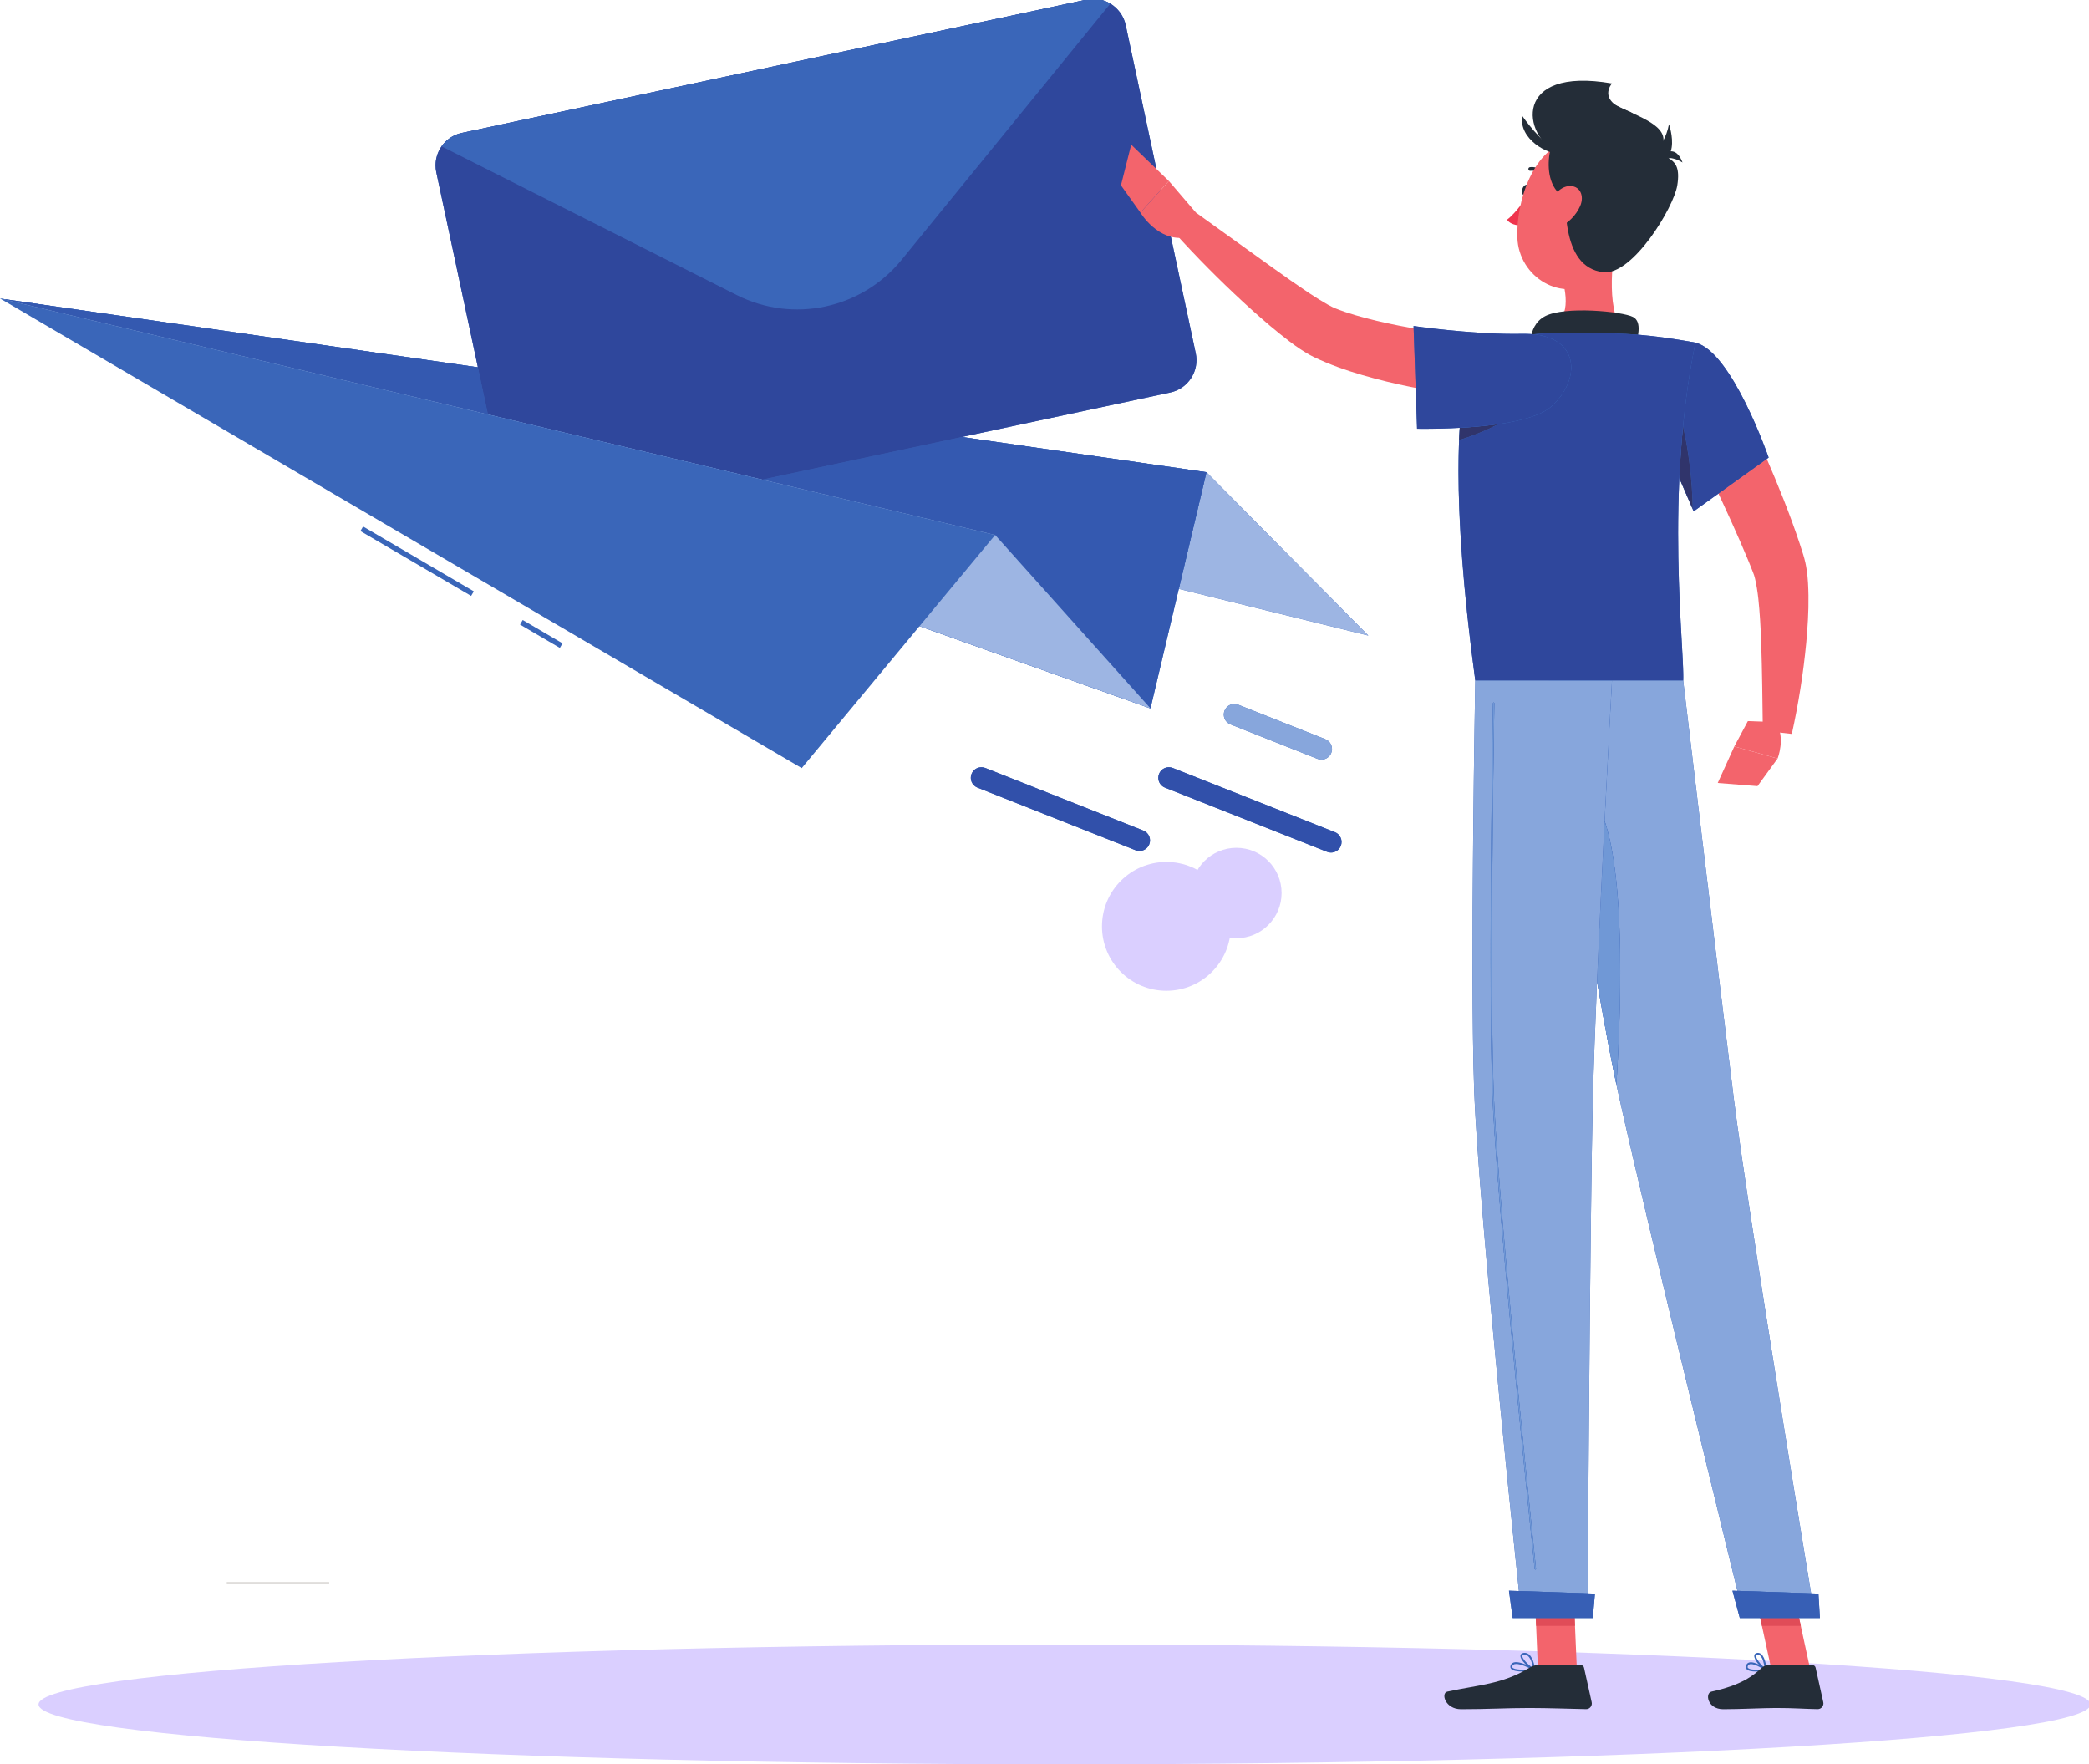 <?xml version="1.0" encoding="UTF-8" standalone="no"?>
<!-- Created with Inkscape (http://www.inkscape.org/) -->

<svg
   xmlns:dc="http://purl.org/dc/elements/1.1/"
   xmlns:cc="http://creativecommons.org/ns#"
   xmlns:rdf="http://www.w3.org/1999/02/22-rdf-syntax-ns#"
   xmlns:svg="http://www.w3.org/2000/svg"
   xmlns="http://www.w3.org/2000/svg"
   xmlns:sodipodi="http://sodipodi.sourceforge.net/DTD/sodipodi-0.dtd"
   xmlns:inkscape="http://www.inkscape.org/namespaces/inkscape"
   width="139.359mm"
   height="117.696mm"
   viewBox="0 0 139.359 117.696"
   version="1.1"
   id="svg8"
   inkscape:version="0.92.3 (2405546, 2018-03-11)"
   sodipodi:docname="header-4.svg">
  <defs
     id="defs2" />
  <sodipodi:namedview
     id="base"
     pagecolor="#ffffff"
     bordercolor="#666666"
     borderopacity="1.0"
     inkscape:pageopacity="0.0"
     inkscape:pageshadow="2"
     inkscape:zoom="0.7"
     inkscape:cx="103.97109"
     inkscape:cy="300.3446"
     inkscape:document-units="mm"
     inkscape:current-layer="g825"
     showgrid="false"
     showborder="false"
     inkscape:window-width="1920"
     inkscape:window-height="1138"
     inkscape:window-x="-8"
     inkscape:window-y="-8"
     inkscape:window-maximized="1" />
  <g
     inkscape:label="Layer 1"
     inkscape:groupmode="layer"
     id="layer1"
     transform="translate(85.678,-136.469)">
    <g
       transform="matrix(0.353,0,0,-0.353,-102.914,254.166)"
       inkscape:label="ink_ext_XXXXXX"
       id="g823">
      <g
         transform="scale(0.1)"
         id="g825">
        <path
           inkscape:connector-curvature="0"
           id="path831"
           style="fill:#d9d7d4;fill-opacity:1;fill-rule:nonzero;stroke:none"
           d="m 916.813,344.469 h 193.597 v -2.5 H 916.813 v 2.5" />
        <path
           inkscape:connector-curvature="0"
           id="path853"
           style="fill:#dacfff;fill-opacity:1;fill-rule:nonzero;stroke:none"
           d="m 2814.26,1583.58 c 0,-67.22 -54.49,-121.72 -121.73,-121.72 -67.23,0 -121.72,54.5 -121.72,121.72 0,67.23 54.49,121.72 121.72,121.72 67.24,0 121.73,-54.49 121.73,-121.72" />
        <path
           inkscape:connector-curvature="0"
           id="path855"
           style="fill:#dacfff;fill-opacity:1;fill-rule:nonzero;stroke:none"
           d="m 2910.27,1646.6 c 0,-47.18 -38.25,-85.43 -85.44,-85.43 -47.17,0 -85.43,38.25 -85.43,85.43 0,47.19 38.26,85.44 85.43,85.44 47.19,0 85.44,-38.25 85.44,-85.44" />
        <path
           inkscape:connector-curvature="0"
           id="path865"
           style="fill:#dacfff;fill-opacity:1;fill-rule:nonzero;stroke:none"
           d="M 4438.89,113.23 C 4438.89,50.691 3570.82,0 2500,0 1429.18,0 561.113,50.691 561.113,113.23 c 0,62.54 868.067,113.239 1938.887,113.239 1070.82,0 1938.89,-50.699 1938.89,-113.239" />
        <path
           inkscape:connector-curvature="0"
           id="path867"
           style="fill:#3a66b9;fill-opacity:1;fill-rule:nonzero;stroke:none"
           d="M 488.563,2770 2768.27,2441.85 3074.22,2133.1 488.563,2770" />
        <path
           inkscape:connector-curvature="0"
           id="path869"
           style="fill:#9db5e3;fill-opacity:1;fill-rule:nonzero;stroke:none"
           d="m 3074.22,2133.1 -358.2,88.23 52.25,220.52 -462.29,66.54 462.29,-66.54 305.95,-308.75" />
        <path
           inkscape:connector-curvature="0"
           id="path871"
           style="fill:#3a66b9;fill-opacity:1;fill-rule:nonzero;stroke:none"
           d="M 488.563,2770 2768.27,2441.85 2662.48,1995.4 488.563,2770" />
        <path
           inkscape:connector-curvature="0"
           id="path873"
           style="fill:#3459b0;fill-opacity:1;fill-rule:nonzero;stroke:none"
           d="m 2662.48,1995.4 v 0 l -293.59,327.74 -440.47,104.68 377.56,80.57 462.29,-66.54 -52.25,-220.52 -53.54,-225.93 M 1410.43,2550.92 488.563,2770 l 902.847,-129.96 19.02,-89.12" />
        <path
           inkscape:connector-curvature="0"
           id="path875"
           style="fill:#3a66b9;fill-opacity:1;fill-rule:nonzero;stroke:none"
           d="m 2615.66,3286.86 132.38,-620.27 c 7.17,-33.6 -14.46,-66.95 -48.05,-74.11 l -1180.8,-251.99 c -33.59,-7.17 -66.93,14.45 -74.1,48.04 l -132.37,620.27 c -3.75,17.56 0.38,35.1 9.96,48.85 8.77,12.47 22.05,21.84 38.08,25.27 l 1180.79,251.98 c 16.04,3.42 31.98,0.28 45.08,-7.51 14.36,-8.65 25.28,-22.97 29.03,-40.53" />
        <path
           inkscape:connector-curvature="0"
           id="path877"
           style="fill:#2f479c;fill-opacity:1;fill-rule:nonzero;stroke:none"
           d="m 1506.22,2339.12 c -28.81,0 -54.89,20.17 -61.13,49.41 l -9.39,43.99 192.81,-68.7 -109.32,-23.33 c -4.34,-0.93 -8.69,-1.37 -12.97,-1.37 m 422.2,88.7 -517.99,123.1 -97.71,457.88 c -0.92,4.33 -1.37,8.65 -1.37,12.91 -0.02,13.06 4.11,25.58 11.33,35.94 8.77,12.47 22.05,21.84 38.08,25.27 l 1180.79,251.98 c 4.35,0.93 8.7,1.37 12.98,1.37 11.5,0 22.55,-3.2 32.1,-8.88 14.36,-8.65 25.28,-22.97 29.03,-40.53 l 132.38,-620.27 c 0.92,-4.33 1.37,-8.66 1.37,-12.93 0.02,-28.83 -20.16,-54.94 -49.42,-61.18 l -22.6,-4.83 -129.84,-27.71 -2.5,-0.53 -117.84,-25.15 -2.5,-0.53 -496.29,-105.91" />
        <path
           inkscape:connector-curvature="0"
           id="path879"
           style="fill:#3a66b9;fill-opacity:1;fill-rule:nonzero;stroke:none"
           d="m 2586.63,3327.39 -394.56,-484.32 c -75.36,-92.5 -204.94,-120.15 -311.49,-66.48 l -557.9,281.06 c 8.78,12.47 22.05,21.84 38.08,25.27 l 1180.79,251.98 c 16.04,3.42 31.98,0.28 45.08,-7.51" />
        <path
           inkscape:connector-curvature="0"
           id="path881"
           style="fill:#3a66b9;fill-opacity:1;fill-rule:nonzero;stroke:none"
           d="M 488.563,2770 2368.89,2323.14 2662.48,1995.4 488.563,2770" />
        <path
           inkscape:connector-curvature="0"
           id="path883"
           style="fill:#9db5e3;fill-opacity:1;fill-rule:nonzero;stroke:none"
           d="m 2662.48,1995.4 -114.93,40.95 -2.5,0.89 -117.84,41.99 -2.5,0.89 -496.19,176.8 -186.65,66.51 -2.4,0.85 -68.23,24.31 -42.73,15.23 -192.81,68.7 L 488.563,2770 2368.89,2323.14 2662.48,1995.4" />
        <path
           inkscape:connector-curvature="0"
           id="path885"
           style="fill:#3a66b9;fill-opacity:1;fill-rule:nonzero;stroke:none"
           d="m 1378.62,2208.03 -209.22,122.56 5.06,8.63 209.22,-122.56 -5.06,-8.63" />
        <path
           inkscape:connector-curvature="0"
           id="path887"
           style="fill:#3a66b9;fill-opacity:1;fill-rule:nonzero;stroke:none"
           d="m 1546.31,2109.79 -75.26,44.09 5.06,8.63 75.26,-44.09 -5.06,-8.63" />
        <path
           inkscape:connector-curvature="0"
           id="path889"
           style="fill:#3a66b9;fill-opacity:1;fill-rule:nonzero;stroke:none"
           d="M 488.563,2770 2368.89,2323.14 2003.4,1882.58 Z" />
        <path
           inkscape:connector-curvature="0"
           id="path891"
           style="fill:#3a66b9;fill-opacity:1;fill-rule:nonzero;stroke:none"
           d="m 3003.59,1723 c -2.44,0 -4.93,0.46 -7.35,1.42 L 2689.9,1845.7 c -10.27,4.06 -15.3,15.68 -11.23,25.96 4.06,10.26 15.63,15.32 25.96,11.23 l 306.34,-121.29 c 10.27,-4.06 15.3,-15.68 11.23,-25.95 -3.11,-7.86 -10.64,-12.65 -18.61,-12.65" />
        <path
           inkscape:connector-curvature="0"
           id="path893"
           style="fill:#3150aa;fill-opacity:1;fill-rule:nonzero;stroke:none"
           d="m 3003.59,1723 c -2.44,0 -4.93,0.46 -7.35,1.42 L 2689.9,1845.7 c -7.86,3.11 -12.65,10.65 -12.64,18.63 0,2.44 0.46,4.92 1.41,7.33 3.11,7.84 10.6,12.65 18.57,12.65 2.45,0 4.96,-0.46 7.39,-1.42 l 306.34,-121.29 c 7.86,-3.11 12.65,-10.65 12.64,-18.62 0,-2.44 -0.46,-4.93 -1.41,-7.33 -3.11,-7.86 -10.64,-12.65 -18.61,-12.65" />
        <path
           inkscape:connector-curvature="0"
           id="path895"
           style="fill:#3a66b9;fill-opacity:1;fill-rule:nonzero;stroke:none"
           d="m 2985.55,1898.66 c -2.44,0 -4.94,0.46 -7.36,1.41 l -164.52,65.14 c -10.27,4.06 -15.3,15.68 -11.23,25.96 4.05,10.26 15.64,15.32 25.96,11.23 l 164.52,-65.14 c 10.27,-4.06 15.3,-15.68 11.23,-25.96 -3.1,-7.85 -10.63,-12.64 -18.6,-12.64" />
        <path
           inkscape:connector-curvature="0"
           id="path897"
           style="fill:#87a6dc;fill-opacity:1;fill-rule:nonzero;stroke:none"
           d="m 2985.55,1898.66 c -2.44,0 -4.94,0.46 -7.36,1.41 l -164.52,65.14 c -7.86,3.11 -12.66,10.65 -12.64,18.63 0,2.44 0.46,4.92 1.41,7.33 3.1,7.84 10.6,12.65 18.57,12.65 2.46,0 4.96,-0.46 7.39,-1.42 l 164.52,-65.14 c 7.87,-3.11 12.66,-10.65 12.64,-18.62 0,-2.45 -0.46,-4.93 -1.41,-7.34 -3.1,-7.85 -10.63,-12.64 -18.6,-12.64" />
        <path
           inkscape:connector-curvature="0"
           id="path899"
           style="fill:#3a66b9;fill-opacity:1;fill-rule:nonzero;stroke:none"
           d="m 2641.61,1726.03 c -2.44,0 -4.93,0.46 -7.35,1.41 l -298.69,118.26 c -10.27,4.06 -15.3,15.69 -11.23,25.96 4.06,10.27 15.67,15.29 25.96,11.23 l 298.68,-118.26 c 10.28,-4.06 15.31,-15.68 11.23,-25.96 -3.1,-7.85 -10.63,-12.64 -18.6,-12.64" />
        <path
           inkscape:connector-curvature="0"
           id="path901"
           style="fill:#3150aa;fill-opacity:1;fill-rule:nonzero;stroke:none"
           d="m 2641.61,1726.03 c -2.44,0 -4.93,0.46 -7.35,1.41 l -86.71,34.33 -2.5,0.99 -117.84,46.66 -2.5,0.99 -89.14,35.29 c -7.86,3.11 -12.65,10.65 -12.64,18.63 0,2.44 0.46,4.92 1.41,7.33 3.1,7.85 10.62,12.64 18.59,12.64 2.45,0 4.95,-0.46 7.37,-1.41 l 298.68,-118.26 c 7.87,-3.11 12.66,-10.65 12.65,-18.63 -0.01,-2.44 -0.46,-4.92 -1.42,-7.33 -3.1,-7.85 -10.63,-12.64 -18.6,-12.64" />
        <path
           inkscape:connector-curvature="0"
           id="path903"
           style="fill:#f3646c;fill-opacity:1;fill-rule:nonzero;stroke:none"
           d="m 3752.09,2626.45 c 26.47,-51.74 50.79,-103.49 73.86,-156.54 22.9,-53.05 44.67,-106.66 63.39,-162.91 l 6.84,-21.33 c 1.15,-3.79 2.93,-10.02 3.86,-14.45 0.93,-4.62 1.94,-9.39 2.48,-13.61 2.64,-17.43 3.11,-33.16 3.41,-48.65 0.49,-30.84 -1.6,-60.25 -4.16,-89.49 -5.6,-58.42 -14.71,-115.24 -27.23,-172.24 l -54.83,6.09 c -0.71,56.33 -1.24,113.21 -3.19,168.69 -0.99,27.69 -2.58,55.32 -5.38,81.37 -1.42,12.94 -3.52,25.64 -5.95,36.25 -0.56,2.81 -1.31,4.95 -1.95,7.28 -0.79,2.48 -1.13,3.06 -2.22,6.02 l -7.54,18.91 c -20.89,50.6 -44.41,101.65 -68.38,152.44 l -72.6,152.34 99.59,49.83" />
        <path
           inkscape:connector-curvature="0"
           id="path905"
           style="fill:#f3646c;fill-opacity:1;fill-rule:nonzero;stroke:none"
           d="m 3791.43,1971.41 -25.6,-47.88 81.77,-22.81 c 0,0 15.57,38.52 -2.98,68.89 l -53.19,1.8" />
        <path
           inkscape:connector-curvature="0"
           id="path907"
           style="fill:#f3646c;fill-opacity:1;fill-rule:nonzero;stroke:none"
           d="m 3734.48,1854.5 75.18,-5.93 37.94,52.15 -81.77,22.81 -31.35,-69.03" />
        <path
           inkscape:connector-curvature="0"
           id="path909"
           style="fill:#242d38;fill-opacity:1;fill-rule:nonzero;stroke:none"
           d="m 3378.73,2972.97 c -1.17,-5.81 -5.21,-9.89 -9,-9.12 -3.8,0.78 -5.92,6.11 -4.74,11.92 1.18,5.8 5.22,9.89 9,9.11 3.8,-0.77 5.92,-6.11 4.74,-11.91" />
        <path
           inkscape:connector-curvature="0"
           id="path911"
           style="fill:#ef344d;fill-opacity:1;fill-rule:nonzero;stroke:none"
           d="m 3374.05,2962.97 c 0,0 -20.01,-30.81 -37.83,-44.02 8.32,-11.68 26.68,-10.84 26.68,-10.84 l 11.15,54.86" />
        <path
           inkscape:connector-curvature="0"
           id="path913"
           style="fill:#242d38;fill-opacity:1;fill-rule:nonzero;stroke:none"
           d="m 3406.54,3000.89 c -0.93,0 -1.86,0.38 -2.56,1.12 -10.41,11.28 -22.78,9.45 -23.33,9.38 -1.83,-0.34 -3.68,0.97 -3.99,2.86 -0.31,1.89 0.96,3.68 2.84,4 0.67,0.12 16.53,2.63 29.6,-11.51 1.3,-1.41 1.21,-3.61 -0.19,-4.92 l -2.37,-0.93" />
        <path
           inkscape:connector-curvature="0"
           id="path915"
           style="fill:#f3646c;fill-opacity:1;fill-rule:nonzero;stroke:none"
           d="m 3544.14,2891.3 c -10.53,-53.75 -21.04,-152.22 16.55,-188.08 0,0 -14.68,-54.52 -114.55,-54.52 -109.81,0 -52.48,54.51 -52.48,54.51 59.93,14.31 58.39,58.78 47.95,100.54 l 102.53,87.55" />
        <path
           inkscape:connector-curvature="0"
           id="path917"
           style="fill:#242d38;fill-opacity:1;fill-rule:nonzero;stroke:none"
           d="m 3575.77,2669.28 c 7.93,26.34 16.66,56.48 -1.4,65.92 -19.87,10.38 -128.63,20.98 -166.12,1.48 -37.5,-19.5 -26.86,-72.91 -26.86,-72.91 l 194.38,5.51" />
        <path
           inkscape:connector-curvature="0"
           id="path919"
           style="fill:#3a66b9;fill-opacity:1;fill-rule:nonzero;stroke:none"
           d="m 3797.25,189.41 -2.14,-0.219 c -1.49,-0.351 -2.54,-1.121 -3.22,-2.339 -1.57,-2.872 -0.64,-4.082 -0.34,-4.481 3.15,-4.121 18.17,-4.191 29.12,-2.332 -6.32,3.902 -16.74,9.371 -23.42,9.371 z m 9.18,-14 c -7.53,0 -14.81,1.149 -17.64,4.852 -1.19,1.558 -2.15,4.25 0.06,8.269 1.15,2.098 3,3.457 5.46,4.047 10.79,2.481 31.01,-11.379 31.87,-11.957 l 0.72,-1.762 -1.29,-1.367 c -3.77,-0.91 -11.6,-2.082 -19.18,-2.082" />
        <path
           inkscape:connector-curvature="0"
           id="path921"
           style="fill:#3a66b9;fill-opacity:1;fill-rule:nonzero;stroke:none"
           d="m 3810.36,207.219 -0.78,-0.047 c -2.27,-0.274 -2.46,-1.32 -2.55,-1.762 -0.91,-4.851 8.45,-17.012 16.01,-22.73 -0.86,6.191 -3.21,18.539 -8.68,23.011 -1.25,1.028 -2.56,1.528 -4,1.528 z m 14.84,-29.778 -0.83,0.207 c -7.6,4.122 -22.31,20.204 -20.76,28.411 0.29,1.48 1.38,4.05 5.54,4.57 2.64,0.301 5.19,-0.418 7.41,-2.238 8.54,-6.969 10.3,-28.172 10.37,-29.071 l -0.79,-1.59 -0.94,-0.289" />
        <path
           inkscape:connector-curvature="0"
           id="path923"
           style="fill:#3a66b9;fill-opacity:1;fill-rule:nonzero;stroke:none"
           d="m 3353.64,189.66 c -1.22,0 -2.35,-0.129 -3.36,-0.398 -1.61,-0.442 -2.72,-1.231 -3.4,-2.43 -1.25,-2.172 -0.8,-3.242 -0.35,-3.852 3.31,-4.589 21.87,-4.832 35.65,-2.929 -6.82,3.5 -19.95,9.609 -28.54,9.609 z m 11.64,-14.262 c -9.42,0 -18.51,1.301 -21.57,5.543 -1.07,1.481 -1.91,4.008 0.14,7.61 1.15,2.019 3.02,3.379 5.53,4.07 12.15,3.25 37.9,-11.312 38.98,-11.941 l 0.85,-1.782 -1.38,-1.429 c -4.69,-0.938 -13.76,-2.071 -22.55,-2.071" />
        <path
           inkscape:connector-curvature="0"
           id="path925"
           style="fill:#3a66b9;fill-opacity:1;fill-rule:nonzero;stroke:none"
           d="m 3369.57,207.219 -1.04,-0.047 c -3.14,-0.32 -3.33,-1.551 -3.4,-1.961 -0.8,-4.992 11.13,-17.481 20.17,-22.902 -0.93,5.773 -3.56,17.613 -9.69,22.652 -1.85,1.519 -3.83,2.258 -6.04,2.258 z m 17.92,-29.778 -0.71,0.149 c -8.86,3.969 -26.43,19.851 -25.09,28.172 0.32,1.957 1.7,4.379 6.48,4.867 3.56,0.34 6.8,-0.637 9.65,-2.981 9.35,-7.679 11.32,-27.457 11.4,-28.296 l -0.71,-1.59 -1.02,-0.321" />
        <path
           inkscape:connector-curvature="0"
           id="path927"
           style="fill:#f3646c;fill-opacity:1;fill-rule:nonzero;stroke:none"
           d="m 3468.27,179.18 h -73.47 l -7.31,170.121 h 73.47 l 7.31,-170.121" />
        <path
           inkscape:connector-curvature="0"
           id="path929"
           style="fill:#f3646c;fill-opacity:1;fill-rule:nonzero;stroke:none"
           d="m 3909.35,179.18 h -73.46 l -36.93,170.121 h 73.47 l 36.92,-170.121" />
        <path
           inkscape:connector-curvature="0"
           id="path931"
           style="fill:#242d38;fill-opacity:1;fill-rule:nonzero;stroke:none"
           d="m 3830.67,187.691 h 82.53 c 3.01,0 5.61,-2.089 6.26,-5.019 l 14.51,-65.313 c 1.51,-6.757 -3.81,-13.179 -10.76,-13.058 -28.81,0.5 -42.81,2.179 -79.1,2.179 -22.33,0 -68.34,-2.308 -99.17,-2.308 -30.15,0 -34.86,30.488 -22.23,33.25 56.6,12.379 77.92,29.457 96.04,45.738 3.26,2.942 7.53,4.531 11.92,4.531" />
        <path
           inkscape:connector-curvature="0"
           id="path933"
           style="fill:#242d38;fill-opacity:1;fill-rule:nonzero;stroke:none"
           d="m 3395.29,187.691 h 80.23 c 3.01,0 5.6,-2.089 6.26,-5.019 l 14.51,-65.313 c 1.5,-6.757 -3.64,-13.179 -10.58,-13.058 -28.93,0.488 -70.75,2.179 -107.13,2.179 -42.53,0 -79.26,-2.308 -129.14,-2.308 -30.15,0 -38.52,30.488 -25.9,33.25 57.47,12.57 104.39,13.918 154.06,44.527 5.39,3.332 11.36,5.742 17.69,5.742" />
        <path
           inkscape:connector-curvature="0"
           id="path935"
           style="fill:#f3646c;fill-opacity:1;fill-rule:nonzero;stroke:none"
           d="m 3359.81,2574.18 c -62.29,4.86 -122.16,12.93 -183.07,24.34 -30.31,5.82 -60.68,12.32 -91.04,20.5 -30.39,8.15 -60.85,17.38 -91.62,30.23 -7.69,3.17 -15.46,6.71 -23.22,10.4 -9.74,4.81 -17.82,9.81 -24.95,14.55 -14.45,9.55 -26.81,19.38 -39.11,29.19 -24.47,19.59 -47.23,39.96 -69.69,60.53 -44.72,41.36 -87.15,84.17 -128.01,129.21 l 36.79,41.1 145.09,-104.27 c 23.95,-17.27 48.12,-34.13 71.9,-50.04 11.85,-7.87 23.96,-15.34 34.98,-21.56 5.59,-3.17 10.56,-5.54 14.4,-7.06 5.94,-2.32 11.97,-4.62 18.29,-6.74 50.79,-16.94 108.22,-27.82 165.26,-37.01 57.1,-9.04 116.1,-16.48 173.1,-22.39 l -9.1,-110.98" />
        <path
           inkscape:connector-curvature="0"
           id="path937"
           style="fill:#3a66b9;fill-opacity:1;fill-rule:nonzero;stroke:none"
           d="m 3692.23,2686.61 c 68.85,-15.78 138.46,-217.11 138.46,-217.11 l -141.73,-101.66 c 0,0 -39.6,93.77 -78.54,175.77 -40.81,85.91 11.41,159.14 81.81,143" />
        <path
           inkscape:connector-curvature="0"
           id="path939"
           style="fill:#2f479c;fill-opacity:1;fill-rule:nonzero;stroke:none"
           d="m 3688.96,2367.84 c 0,0 -10.97,25.99 -27.04,62.55 0,0.02 0,0.03 0,0.05 12.23,-27.81 21.51,-49.51 25.28,-58.33 v 0 0 c -0.69,51.42 -7.66,111.41 -18.38,156.08 5.05,52.11 12.56,105.43 23.41,158.42 v 0 0 c 0,0 -2.38,0.47 -6.65,1.27 2.19,-0.34 4.41,-0.76 6.65,-1.27 68.85,-15.78 138.46,-217.11 138.46,-217.11 l -25.41,-18.23 -90.91,-65.2 -25.41,-18.23" />
        <path
           inkscape:connector-curvature="0"
           id="path941"
           style="fill:#3a66b9;fill-opacity:1;fill-rule:nonzero;stroke:none"
           d="m 3652.5,2576.62 -28.1,-62.9 c 29.1,-62.81 55.7,-125 62.8,-141.61 -1,74.31 -15.1,166.5 -34.7,204.51" />
        <path
           inkscape:connector-curvature="0"
           id="path943"
           style="fill:#30346b;fill-opacity:1;fill-rule:nonzero;stroke:none"
           d="m 3687.2,2372.11 c -3.77,8.82 -13.05,30.52 -25.28,58.33 1.46,31.8 3.68,64.54 6.9,97.75 10.72,-44.67 17.69,-104.66 18.38,-156.08" />
        <path
           inkscape:connector-curvature="0"
           id="path945"
           style="fill:#3a66b9;fill-opacity:1;fill-rule:nonzero;stroke:none"
           d="m 3280.66,2682.82 c 0,0 -78.19,-88.32 -4.34,-634.97 118.39,0 335.32,0 392.93,0 2.7,60.31 -35.2,354.56 22.98,638.76 0,0 -67.35,13.51 -131.54,16.61 -50.2,2.42 -122.89,4.02 -167.03,-0.01 -58.19,-5.31 -113,-20.39 -113,-20.39" />
        <path
           inkscape:connector-curvature="0"
           id="path947"
           style="fill:#2f479c;fill-opacity:1;fill-rule:nonzero;stroke:none"
           d="m 3669.25,2047.85 c -57.61,0 -274.54,0 -392.93,0 -23.69,175.36 -31.74,303.56 -31.73,396.81 0,21.02 0.41,40.25 1.14,57.86 22.17,6.9 48.02,16.63 73.8,30.09 41.83,6.06 80.92,16.24 100.16,33.29 23.97,21.25 37.84,48.95 37.82,73.91 -0.04,30.94 -21.4,57.66 -71.35,62.66 2.49,0.27 4.99,0.52 7.5,0.74 19.46,1.78 44.46,2.46 70.64,2.46 33.21,0 68.32,-1.1 96.39,-2.45 64.19,-3.1 131.54,-16.61 131.54,-16.61 -10.85,-52.99 -18.36,-106.31 -23.41,-158.42 -3.22,-33.21 -5.44,-65.95 -6.9,-97.75 v 0 c 0,-0.02 0,-0.03 0,-0.05 -1.67,-36.4 -2.33,-71.61 -2.33,-105.01 0.01,-128.52 9.81,-230.29 9.8,-270.31 0,-2.69 -0.05,-5.1 -0.14,-7.22 m -423.14,463.17 c 0.25,5.01 0.52,9.9 0.81,14.64 0.02,0 0.02,0 0.03,0.01 -0.3,-4.75 -0.58,-9.63 -0.84,-14.65" />
        <path
           inkscape:connector-curvature="0"
           id="path949"
           style="fill:#3a66b9;fill-opacity:1;fill-rule:nonzero;stroke:none"
           d="m 3251.6,2576.62 c -2.6,-20.71 -4.6,-45.2 -5.9,-74.1 32.5,10.1 72.9,26.29 109.4,51.4 l -103.5,22.7" />
        <path
           inkscape:connector-curvature="0"
           id="path951"
           style="fill:#30346b;fill-opacity:1;fill-rule:nonzero;stroke:none"
           d="m 3245.7,2502.52 c 0.37,8.05 0.78,15.76 1.25,23.15 22.87,1.27 48.19,3.4 72.58,6.94 -25.78,-13.46 -51.63,-23.19 -73.8,-30.09 -0.01,0 -0.02,0 -0.03,0" />
        <path
           inkscape:connector-curvature="0"
           id="path953"
           style="fill:#3a66b9;fill-opacity:1;fill-rule:nonzero;stroke:none"
           d="m 3419.69,2565.9 c -52.57,-46.58 -253.4,-41.92 -253.4,-41.92 l -6.62,194.14 c 0,0 113.85,-16.69 204.7,-14.85 112.21,2.28 113,-86.25 55.32,-137.37" />
        <path
           inkscape:connector-curvature="0"
           id="path955"
           style="fill:#2f479c;fill-opacity:1;fill-rule:nonzero;stroke:none"
           d="m 3181.41,2523.85 c -9.54,0 -15.12,0.13 -15.12,0.13 l -6.62,194.14 c 0,0 102.25,-14.99 190.27,-14.99 4.86,0 9.67,0.05 14.43,0.14 1.41,0.03 2.81,0.05 4.2,0.05 62.55,0 88.9,-29.16 88.94,-63.51 0.02,-24.96 -13.85,-52.66 -37.82,-73.91 -19.24,-17.05 -58.33,-27.23 -100.16,-33.29 -24.39,-3.54 -49.71,-5.67 -72.58,-6.94 v 0 c -0.01,-0.01 -0.01,-0.01 -0.03,-0.01 -27.22,-1.51 -50.97,-1.81 -65.51,-1.81" />
        <path
           inkscape:connector-curvature="0"
           id="path957"
           style="fill:#f3646c;fill-opacity:1;fill-rule:nonzero;stroke:none"
           d="m 2747.69,2933.23 -50.42,58.88 -53.83,-59.63 c 0,0 33.14,-55.75 85.91,-46.96 l 18.34,47.71" />
        <path
           inkscape:connector-curvature="0"
           id="path959"
           style="fill:#f3646c;fill-opacity:1;fill-rule:nonzero;stroke:none"
           d="m 2626.06,3060.77 -19.39,-76.82 36.77,-51.47 53.83,59.63 -71.21,68.66" />
        <path
           inkscape:connector-curvature="0"
           id="path961"
           style="fill:#e04c58;fill-opacity:1;fill-rule:nonzero;stroke:none"
           d="m 3387.51,349.262 3.76,-87.703 h 73.49 l -3.75,87.703 h -73.5" />
        <path
           inkscape:connector-curvature="0"
           id="path963"
           style="fill:#e04c58;fill-opacity:1;fill-rule:nonzero;stroke:none"
           d="m 3872.46,349.262 h -73.5 l 19.08,-87.703 h 73.48 l -19.06,87.703" />
        <path
           inkscape:connector-curvature="0"
           id="path965"
           style="fill:#242d38;fill-opacity:1;fill-rule:nonzero;stroke:none"
           d="m 3431.74,3045.99 c -65.91,30.46 -86.74,163.38 102.84,130.46 0,0 -28.56,-31.67 29.47,-51.67 58.03,-20 9.45,-144.31 -132.31,-78.79" />
        <path
           inkscape:connector-curvature="0"
           id="path967"
           style="fill:#f3646c;fill-opacity:1;fill-rule:nonzero;stroke:none"
           d="m 3574.91,2945.91 c -18.87,-70.42 -26.35,-112.6 -69.8,-141.88 -65.37,-44.05 -146.76,6.51 -149.31,81.15 -2.28,67.18 28.97,171.07 104.53,185.25 74.46,13.99 133.46,-54.09 114.58,-124.52" />
        <path
           inkscape:connector-curvature="0"
           id="path969"
           style="fill:#242d38;fill-opacity:1;fill-rule:nonzero;stroke:none"
           d="m 3532,3140.66 c 44.87,-25.09 105.69,-40.05 99.57,-75.62 -7.48,-43.48 36.77,-16.28 26.47,-81.06 -6.73,-42.3 -84.76,-170.48 -139.68,-164.22 -82.56,9.41 -72.09,135.52 -72.36,201.79 -0.17,39.07 -2,168.33 86,119.11" />
        <path
           inkscape:connector-curvature="0"
           id="path971"
           style="fill:#242d38;fill-opacity:1;fill-rule:nonzero;stroke:none"
           d="m 3436.1,3084.5 c -20,-4.72 -46.5,-119.99 30.97,-130.55 89.16,-12.15 -30.97,130.55 -30.97,130.55" />
        <path
           inkscape:connector-curvature="0"
           id="path973"
           style="fill:#242d38;fill-opacity:1;fill-rule:nonzero;stroke:none"
           d="m 3438.13,3043.59 c -24.52,-2.16 -79.8,27.34 -73.2,71.7 0,0 35.24,-51.91 73.2,-71.7" />
        <path
           inkscape:connector-curvature="0"
           id="path975"
           style="fill:#f3646c;fill-opacity:1;fill-rule:nonzero;stroke:none"
           d="m 3474.46,2944.74 c -7.67,-17.49 -22.18,-31.25 -36.24,-38.57 -21.13,-11 -33.01,5.1 -28.23,26.24 4.31,19.03 20.49,47.69 42.23,50.03 21.41,2.31 31.01,-17.7 22.24,-37.7" />
        <path
           inkscape:connector-curvature="0"
           id="path977"
           style="fill:#242d38;fill-opacity:1;fill-rule:nonzero;stroke:none"
           d="m 3584.46,3026.13 c 14.85,7.55 48.64,24.67 57.85,73.25 0,0 33,-92.17 -57.85,-73.25" />
        <path
           inkscape:connector-curvature="0"
           id="path979"
           style="fill:#242d38;fill-opacity:1;fill-rule:nonzero;stroke:none"
           d="m 3667.93,3027.1 c -7.4,4.34 -24.23,14.23 -47.85,4.71 0,0 30.78,39.95 47.85,-4.71" />
        <path
           inkscape:connector-curvature="0"
           id="path981"
           style="fill:#3a66b9;fill-opacity:1;fill-rule:nonzero;stroke:none"
           d="m 3415.7,2047.85 c 0,0 83.37,-561.42 129.14,-771.76 50.12,-230.32 238.95,-997.539 238.95,-997.539 h 134.56 c 0,0 -124.52,748.629 -153.12,976.669 -31.04,247.51 -95.98,792.63 -95.98,792.63 H 3415.7" />
        <path
           inkscape:connector-curvature="0"
           id="path983"
           style="fill:#87a6dc;fill-opacity:1;fill-rule:nonzero;stroke:none"
           d="m 3910.98,323.031 -139.29,4.77 c -42.46,173.051 -184.4,753.229 -226.85,948.289 -0.61,2.8 -1.22,5.66 -1.84,8.58 3.7,59.03 7.26,135.81 7.25,213.62 -0.01,107.77 -6.85,217.49 -29.6,284.74 7.51,149.09 13.95,264.82 13.95,264.82 v 0 0 h -118.9 v 0 h 253.55 c 0,0 64.94,-545.12 95.98,-792.63 24.4,-194.53 118.59,-767.861 145.75,-932.189" />
        <path
           inkscape:connector-curvature="0"
           id="path985"
           style="fill:#3a66b9;fill-opacity:1;fill-rule:nonzero;stroke:none"
           d="m 3762.3,328.121 13.9,-51.672 h 151.38 l -2.78,46.11 -162.5,5.562" />
        <path
           inkscape:connector-curvature="0"
           id="path987"
           style="fill:#375fb5;fill-opacity:1;fill-rule:nonzero;stroke:none"
           d="M 3927.58,276.449 H 3776.2 l -13.9,51.672 162.5,-5.562 2.78,-46.11" />
        <path
           inkscape:connector-curvature="0"
           id="path989"
           style="fill:#3a66b9;fill-opacity:1;fill-rule:nonzero;stroke:none"
           d="m 3468.39,1847.82 c 96.4,-18.9 86.2,-378.4 74.6,-563.31 -27.79,130.71 -68.5,382.21 -96.3,560.71 6.41,3.19 13.6,4.19 21.7,2.6" />
        <path
           inkscape:connector-curvature="0"
           id="path991"
           style="fill:#7098d6;fill-opacity:1;fill-rule:nonzero;stroke:none"
           d="m 3542.99,1284.51 c -10.77,50.63 -23.47,119.38 -36.61,194.99 4.28,100.57 9.49,208.79 14.27,303.53 22.75,-67.25 29.59,-176.97 29.6,-284.74 0.01,-77.81 -3.55,-154.59 -7.25,-213.62 -0.01,-0.05 -0.01,-0.1 -0.01,-0.16" />
        <path
           inkscape:connector-curvature="0"
           id="path993"
           style="fill:#3a66b9;fill-opacity:1;fill-rule:nonzero;stroke:none"
           d="m 3276.32,2047.85 c 0,0 -10.12,-549.26 -2.13,-773.3 8.31,-233.03 89.7,-995.999 89.7,-995.999 h 124.45 c 0,0 4.57,749.359 10.11,978.219 6.03,249.48 36.15,791.08 36.15,791.08 h -258.28" />
        <path
           inkscape:connector-curvature="0"
           id="path995"
           style="fill:#87a6dc;fill-opacity:1;fill-rule:nonzero;stroke:none"
           d="m 3488.62,323.031 -129.89,4.438 c -8.74,83.371 -27.19,261.863 -44.71,446.23 -18.63,196.223 -36.2,399.091 -39.83,500.851 -2.26,63.34 -3.07,152.67 -3.07,248.24 -0.01,242.46 5.2,525.06 5.2,525.06 h 258.28 c 0,0 -6.44,-115.73 -13.95,-264.82 -4.78,-94.74 -9.99,-202.96 -14.27,-303.53 v 0 c -3.52,-82.84 -6.41,-160.48 -7.89,-221.14 -0.02,-0.54 -0.03,-1.06 -0.04,-1.59 -3.85,-159.06 -7.23,-569.551 -8.94,-805.141 0,-0.828 -0.01,-1.668 -0.02,-2.5 -0.29,-40.457 -0.53,-75.649 -0.72,-103.41 0,-0.84 -0.01,-1.66 -0.01,-2.5 -0.05,-7.27 -0.1,-14.02 -0.14,-20.188 m -183.3,1199.209 c 0,-95.5 0.81,-184.79 3.05,-247.74 6.54,-183.31 58.27,-694.27 80.2,-905.441 l 1.24,-1.118 0.13,0.008 1.11,1.371 v 0 c -21.93,211.149 -73.64,722.04 -80.18,905.28 -2.24,62.93 -3.05,152.19 -3.05,247.67 0,188.34 3.11,400.89 4.45,483.3 v 0 0 l -1.23,1.27 h -0.01 l -1.25,-1.23 c -1.35,-82.42 -4.46,-294.99 -4.46,-483.37" />
        <path
           inkscape:connector-curvature="0"
           id="path997"
           style="fill:#3a66b9;fill-opacity:1;fill-rule:nonzero;stroke:none"
           d="m 3389.81,367.941 -1.24,1.118 c -21.93,211.171 -73.66,722.131 -80.2,905.441 -6.67,187.11 -0.62,606.91 1.41,731.11 l 1.25,1.23 h 0.01 l 1.23,-1.27 c -2.02,-124.19 -8.07,-543.93 -1.4,-730.97 6.54,-183.24 58.25,-694.131 80.18,-905.28 l -1.11,-1.371 -0.13,-0.008" />
        <path
           inkscape:connector-curvature="0"
           id="path999"
           style="fill:#7098d6;fill-opacity:1;fill-rule:nonzero;stroke:none"
           d="m 3389.81,367.941 -1.24,1.118 c -21.93,211.171 -73.66,722.131 -80.2,905.441 -2.24,62.95 -3.05,152.24 -3.05,247.74 0,188.38 3.11,400.95 4.46,483.37 l 1.25,1.23 h 0.01 l 1.23,-1.27 c -1.34,-82.41 -4.45,-294.96 -4.45,-483.3 0,-95.48 0.81,-184.74 3.05,-247.67 6.54,-183.24 58.25,-694.131 80.18,-905.28 l -1.11,-1.371 -0.13,-0.008" />
        <path
           inkscape:connector-curvature="0"
           id="path1001"
           style="fill:#3a66b9;fill-opacity:1;fill-rule:nonzero;stroke:none"
           d="m 3339.94,328.121 7.02,-51.672 h 151.39 l 4.09,46.11 -162.5,5.562" />
        <path
           inkscape:connector-curvature="0"
           id="path1003"
           style="fill:#375fb5;fill-opacity:1;fill-rule:nonzero;stroke:none"
           d="m 3498.35,276.449 h -151.39 l -7.02,51.672 162.5,-5.562 -4.09,-46.11" />
      </g>
    </g>
  </g>
</svg>
